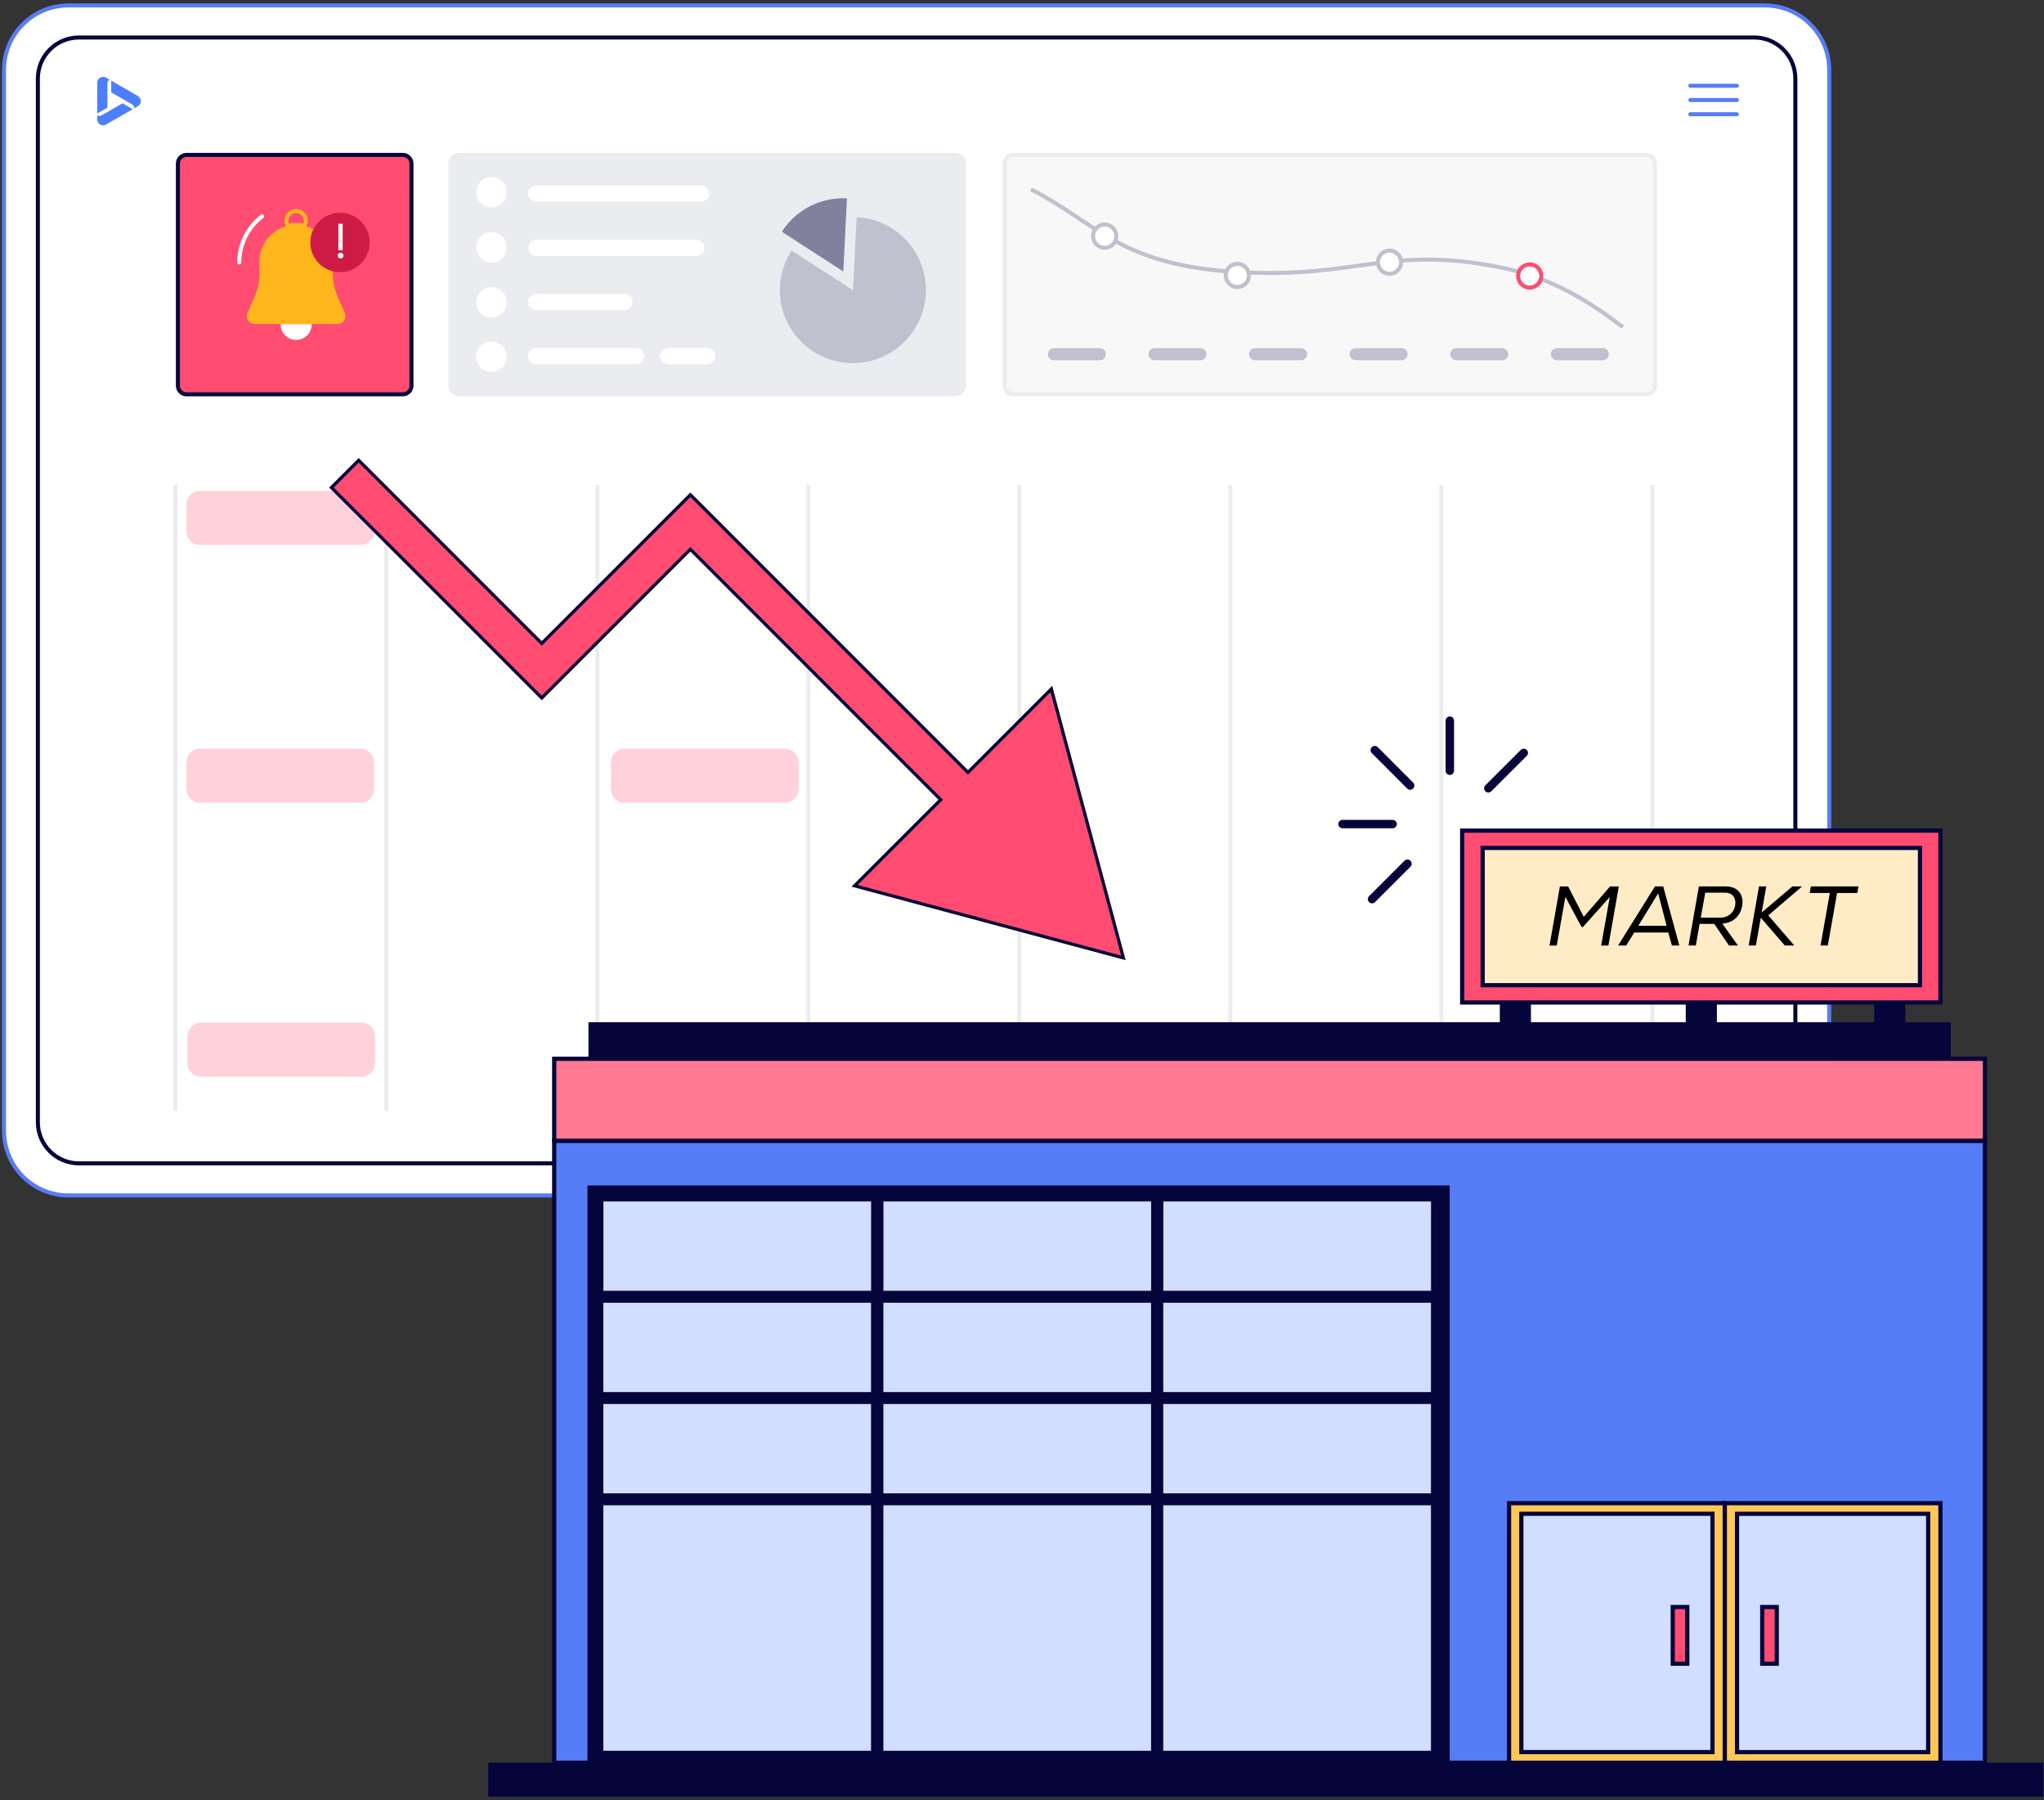<svg xmlns="http://www.w3.org/2000/svg" width="577" height="508" fill="none" aria-hidden="true" viewBox="0 0 577 508">
	<rect x="0" y="0" width="577" height="508" fill="#333333" stroke="none"/>
	<g clip-path="url(#graphic-losing-sales-2-1_svg__a)">
		<path fill="#fff" stroke="#577DF6" stroke-miterlimit="10" stroke-width="1.14" d="M498.16 1.53H19.34C9.283 1.53 1.13 9.683 1.13 19.74v299.42c0 10.057 8.153 18.21 18.21 18.21h478.82c10.057 0 18.21-8.153 18.21-18.21V19.74c0-10.057-8.153-18.21-18.21-18.21Z"/>
		<path fill="#fff" stroke="#05053B" stroke-miterlimit="10" stroke-width="1.14" d="M495.21 10.58H22.29c-6.406 0-11.6 5.194-11.6 11.6v294.54c0 6.406 5.194 11.6 11.6 11.6h472.92c6.407 0 11.6-5.194 11.6-11.6V22.18c0-6.406-5.193-11.6-11.6-11.6Z"/>
		<path stroke="#577DF6" stroke-linecap="round" stroke-linejoin="round" stroke-width="1.14" d="M477.17 24.2h13.13m-13.13 8.04h13.13m-13.13-4.02h13.13"/>
		<path fill="#4C7EFF" d="M31.395 22.745v3.314l4.272 2.467-.003.002 1.608.928a1.26 1.26 0 0 1 .63 1.091v.001l1.003-.577a1.666 1.666 0 0 0 .001-2.89zm-3.945 9.798v1.15a1.668 1.668 0 0 0 2.503 1.445l7.506-4.334-2.87-1.657-5.88 3.395a1.26 1.26 0 0 1-1.259 0m3.5-10.052.003-.002-1-.576a1.67 1.67 0 0 0-1.668 0l-.001.001a1.67 1.67 0 0 0-.834 1.444v8.67l2.87-1.658v-6.788a1.26 1.26 0 0 1 .63-1.091"/>
		<path fill="#FF4C70" d="M113.72 43.72H52.65a2.44 2.44 0 0 0-2.43 2.43v62.7a2.44 2.44 0 0 0 2.43 2.43h61.07a2.44 2.44 0 0 0 2.43-2.43v-62.7a2.44 2.44 0 0 0-2.43-2.43"/>
		<path fill="#05053B" d="M113.72 44.29c1.03 0 1.86.84 1.86 1.86v62.7c0 1.03-.84 1.86-1.86 1.86H52.65c-1.03 0-1.86-.84-1.86-1.86v-62.7c0-1.03.84-1.86 1.86-1.86zm0-1.14H52.65c-1.66 0-3 1.34-3 3v62.7c0 1.66 1.34 3 3 3h61.07c1.66 0 3-1.34 3-3v-62.7c0-1.66-1.34-3-3-3"/>
		<path fill="#EBECF0" d="M269.7 43.15H129.55c-1.646 0-3 1.354-3 3v62.7c0 1.646 1.354 3 3 3H269.7c1.646 0 3-1.354 3-3v-62.7c0-1.646-1.354-3-3-3"/>
		<path fill="#F8F8F9" d="M286 43.72h178.74c1.34 0 2.43 1.09 2.43 2.43v62.7c0 1.34-1.09 2.43-2.43 2.43H286c-1.34 0-2.43-1.09-2.43-2.43v-62.7c0-1.34 1.09-2.43 2.43-2.43"/>
		<path fill="#EBECF0" d="M464.74 44.29c1.03 0 1.86.84 1.86 1.86v62.7c0 1.03-.84 1.86-1.86 1.86H286c-1.03 0-1.86-.84-1.86-1.86v-62.7c0-1.03.84-1.86 1.86-1.86zm0-1.14H286c-1.66 0-3 1.34-3 3v62.7c0 1.66 1.34 3 3 3h178.74c1.66 0 3-1.34 3-3v-62.7c0-1.66-1.34-3-3-3"/>
		<path stroke="#fff" stroke-linecap="round" stroke-linejoin="round" stroke-width="4.55" d="M151.41 69.93h45.16m-45.23 15.29h24.9m-24.9-30.59h46.55m-46.55 45.89h28.24m9.01 0h11.07"/>
		<path fill="#fff" d="M138.73 58.57c2.359 0 4.3-1.941 4.3-4.3s-1.941-4.3-4.3-4.3-4.3 1.941-4.3 4.3 1.941 4.3 4.3 4.3m0 15.54c2.359 0 4.3-1.941 4.3-4.3s-1.941-4.3-4.3-4.3-4.3 1.941-4.3 4.3 1.941 4.3 4.3 4.3m0 30.86c2.359 0 4.3-1.941 4.3-4.3s-1.941-4.3-4.3-4.3-4.3 1.941-4.3 4.3 1.941 4.3 4.3 4.3m0-15.33c2.359 0 4.3-1.941 4.3-4.3s-1.941-4.3-4.3-4.3-4.3 1.941-4.3 4.3 1.941 4.3 4.3 4.3"/>
		<path stroke="#C0C0CE" stroke-linecap="round" stroke-linejoin="round" stroke-width="1.14" d="M93.48 60.96c4.01 2.96 6.61 7.73 6.61 13.1"/>
		<path stroke="#fff" stroke-linecap="round" stroke-linejoin="round" stroke-width="1.14" d="M67.54 74.05c0-5.31 2.54-10.02 6.47-12.99"/>
		<path fill="#fff" d="M87.98 91.44h-8.74v.13c0 2.41 1.96 4.37 4.37 4.37s4.37-1.96 4.37-4.37z"/>
		<path stroke="#FFB61D" stroke-linecap="round" stroke-linejoin="round" stroke-width="1.14" d="M83.62 63.46c.79 0 1.56.09 2.3.26.26-.42.41-.91.41-1.44 0-1.51-1.22-2.73-2.73-2.73s-2.73 1.22-2.73 2.73c0 .53.15 1.02.41 1.44.74-.17 1.51-.26 2.3-.26z" clip-rule="evenodd"/>
		<path fill="#FFB61D" d="m97.35 88.35-1.91-4.28c-.98-2.21-1.49-4.6-1.49-7.02V73.8c0-4.92-3.44-9.03-8.04-10.07-.74-.17-1.51-.26-2.3-.26h-.04c-.79 0-1.56.09-2.3.26-4.6 1.05-8.04 5.16-8.04 10.07v3.25c0 2.42-.51 4.81-1.49 7.02l-1.91 4.28c-.65 1.45.42 3.09 2.01 3.09h23.49c1.59 0 2.65-1.64 2.01-3.09z"/>
		<path fill="#CD1B46" d="M95.98 76.82c4.603 0 8.39-3.787 8.39-8.39s-3.787-8.39-8.39-8.39-8.39 3.787-8.39 8.39 3.787 8.39 8.39 8.39"/>
		<path stroke="#C0C0CE" stroke-miterlimit="10" stroke-width="1.14" d="M458.12 92.29c-8.97-6.72-19.39-13.88-35.11-16.94-31.45-6.11-39.76 3.32-73.37 1.44s-39.72-13.69-58.62-23.36"/>
		<path fill="#fff" stroke="#C0C0CE" stroke-miterlimit="10" stroke-width="1.14" d="M392.25 77.27a3.284 3.284 0 0 0 3.27-3.27 3.287 3.287 0 0 0-3.27-3.27 3.284 3.284 0 0 0-3.27 3.27 3.287 3.287 0 0 0 3.27 3.27Zm-80.41-7.35a3.286 3.286 0 0 0 3.27-3.27 3.287 3.287 0 0 0-3.27-3.27 3.286 3.286 0 0 0-3.27 3.27 3.287 3.287 0 0 0 3.27 3.27Z"/>
		<path fill="#fff" stroke="#FF4C70" stroke-miterlimit="10" stroke-width="1.14" d="M431.83 81.16a3.286 3.286 0 0 0 3.27-3.27 3.287 3.287 0 0 0-3.27-3.27 3.286 3.286 0 0 0-3.27 3.27 3.287 3.287 0 0 0 3.27 3.27Z"/>
		<path fill="#fff" stroke="#C0C0CE" stroke-miterlimit="10" stroke-width="1.14" d="M349.3 81.01a3.286 3.286 0 0 0 3.27-3.27 3.287 3.287 0 0 0-3.27-3.27 3.286 3.286 0 0 0-3.27 3.27 3.287 3.287 0 0 0 3.27 3.27Z"/>
		<path stroke="#C0C0CE" stroke-linecap="round" stroke-linejoin="round" stroke-width="3.41" d="M297.52 99.96h12.96m15.43 0h12.96m15.44 0h12.96m15.43 0h12.96m15.44 0h12.96m15.43 0h12.96"/>
		<path fill="#C0C0CE" d="M223.43 70.71c-3.84 5.98-4.5 13.78-1.02 20.56 5.2 10.13 17.62 14.13 27.76 8.94 10.13-5.2 14.13-17.62 8.94-27.76-3.48-6.78-10.19-10.79-17.29-11.17l-1.03 20.63-17.35-11.21z"/>
		<path fill="#81819E" d="m220.71 65.41 17.35 11.21 1.03-20.63c-3.51-.18-7.11.51-10.47 2.23a20.53 20.53 0 0 0-7.92 7.2z"/>
		<path fill="#fff" d="M96.95 72.14c0 1.06-1.61 1.06-1.61 0s1.61-1.06 1.61 0m-.22-1.5h-1.21v-7.5h1.21z"/>
		<path stroke="#EBECF0" stroke-miterlimit="10" stroke-width="1.14" d="M49.51 136.81v176.66m59.56-176.66v176.66m59.56-176.66v176.66m59.57-176.66v176.66m59.56-176.66v176.66m59.56-176.66v176.66m59.57-176.66v176.66m59.56-176.66v176.66"/>
		<path fill="#577DF6" stroke="#05053B" stroke-miterlimit="10" stroke-width="1.19" d="M156.45 321.94h403.88v175.53H156.45z"/>
		<path fill="#FFC856" stroke="#05053B" stroke-miterlimit="10" stroke-width="1.19" d="M486.88 424.22h60.89v73.25h-60.89z"/>
		<path fill="#D1DEFF" stroke="#05053B" stroke-miterlimit="10" stroke-width="1.19" d="M490.35 427.22h53.95v67.26h-53.95z"/>
		<path fill="#FF4C70" stroke="#05053B" stroke-miterlimit="10" stroke-width="1.19" d="M497.46 453.53h4.1v15.99h-4.1z"/>
		<path fill="#FFC856" stroke="#05053B" stroke-miterlimit="10" stroke-width="1.19" d="M425.99 424.22h60.89v73.25h-60.89z"/>
		<path fill="#D1DEFF" stroke="#05053B" stroke-miterlimit="10" stroke-width="1.19" d="M429.46 427.21h53.95v67.26h-53.95z"/>
		<path fill="#FF4C70" stroke="#05053B" stroke-miterlimit="10" stroke-width="1.19" d="M472.2 453.53h4.1v15.99h-4.1z"/>
		<path fill="#05053B" stroke="#05053B" stroke-miterlimit="10" stroke-width="1.19" d="M166.42 335.15h242.22v162.32H166.42z"/>
		<path fill="#D1DEFF" stroke="#05053B" stroke-miterlimit="10" stroke-width="1.19" d="M246.48 424.22h-76.76v70.47h76.76zm79.05 0h-76.76v70.47h76.76zm79.01 0h-76.76v70.47h76.76zm-158.06-28.58h-76.76v26.4h76.76zm79.05 0h-76.76v26.4h76.76zm79.01 0h-76.76v26.4h76.76zm-158.06-28.58h-76.76v26.4h76.76zm79.05 0h-76.76v26.4h76.76zm79.01 0h-76.76v26.4h76.76zM246.5 338.48h-76.76v26.4h76.76zm79.05 0h-76.76v26.4h76.76zm79.01 0H327.8v26.4h76.76z"/>
		<path fill="#05053B" stroke="#05053B" stroke-miterlimit="10" stroke-width="1.19" d="M166.71 289.08H550.1v8.7H166.71z"/>
		<path fill="#FF7993" stroke="#05053B" stroke-miterlimit="10" stroke-width="1.19" d="M156.45 298.81h403.88v23.13H156.45z"/>
		<path fill="#05053B" d="M475.87 282.97h8.79v5.98h-8.79z"/>
		<path fill="#FF4C70" stroke="#05053B" stroke-miterlimit="10" stroke-width="1.19" d="M412.76 234.42h135v48.5h-135z"/>
		<path fill="#FFECC6" stroke="#05053B" stroke-miterlimit="10" stroke-width="1.19" d="M418.54 239.3h123.45v38.74H418.54z"/>
		<path fill="#05053B" d="M537.86 282.97h-8.79v5.98h8.79zm-105.69 0h-8.79v5.98h8.79z"/>
		<path fill="#000" d="M446.87 261.6h-.43l-4.55-8.48-2.43 13.73h-2.05l2.93-16.68h2.33l4.41 8.58 7.41-8.58h2.48l-2.93 16.68h-2.05l2.43-13.7-7.56 8.46zm22.64-11.44 4.55 16.68h-2.1l-1.02-3.67h-9.61l-2.26 3.67h-2.31l10.42-16.68zm-1.43 1.95-5.6 9.15h7.98zm15.84 8.63h-4.15l-1.05 6.1h-2.07l2.93-16.68h7.58c3.76 0 5.12 2.72 4.65 5.43-.43 2.53-2.12 4.79-5.62 5.08l4.41 6.17h-2.53zm5.89-5.2c.31-1.67-.36-3.62-2.93-3.62h-5.51l-1.26 7.06h5.41c2.5 0 3.96-1.55 4.29-3.43zm6.74-5.38h2.05l-1.29 7.36 8.67-7.36h2.6v.12l-9.41 8.05 7.22 8.37-.02.14h-2.53l-6.79-7.84-1.38 7.84h-2.05zm14.31 1.86.33-1.86h13.44l-.34 1.86h-5.7l-2.62 14.82h-2.05l2.62-14.82h-5.7z"/>
		<path stroke="#05053B" stroke-linecap="round" stroke-linejoin="round" stroke-width="2.38" d="m388.09 211.7 9.99 10m11.19-18.32v14.14m20.87-5.04-10 9.99m-41.15 10.1h14.13m-5.81 21.18 10-9.99"/>
		<path fill="#05053B" d="M137.82 497.47h439.03v9.6H137.82z"/>
		<path fill="#FFD1DA" d="M101.74 138.54H56.5a3.88 3.88 0 0 0-3.86 3.86v7.55a3.88 3.88 0 0 0 3.86 3.86h45.24a3.88 3.88 0 0 0 3.86-3.86v-7.55a3.88 3.88 0 0 0-3.86-3.86m.29 150.06H56.79a3.88 3.88 0 0 0-3.86 3.86v7.55a3.88 3.88 0 0 0 3.86 3.86h45.24a3.88 3.88 0 0 0 3.86-3.86v-7.55a3.88 3.88 0 0 0-3.86-3.86m-.29-77.31H56.5a3.88 3.88 0 0 0-3.86 3.86v7.55a3.88 3.88 0 0 0 3.86 3.86h45.24a3.88 3.88 0 0 0 3.86-3.86v-7.55a3.88 3.88 0 0 0-3.86-3.86m119.82 0h-45.24a3.88 3.88 0 0 0-3.86 3.86v7.55a3.88 3.88 0 0 0 3.86 3.86h45.24a3.88 3.88 0 0 0 3.86-3.86v-7.55a3.88 3.88 0 0 0-3.86-3.86"/>
		<path fill="#FF4C70" stroke="#05053B" stroke-miterlimit="10" stroke-width=".91" d="m317.12 270.33-20.33-75.89-23.55 23.55-78.35-78.36-41.96 41.95-51.67-51.67-7.7 7.69 59.37 59.38 41.96-41.96 70.66 70.67-24.31 24.3z"/>
	</g>
	<defs>
		<clipPath id="graphic-losing-sales-2-1_svg__a">
			<path fill="#fff" d="M0 0h577v508H0z"/>
		</clipPath>
	</defs>
</svg>
